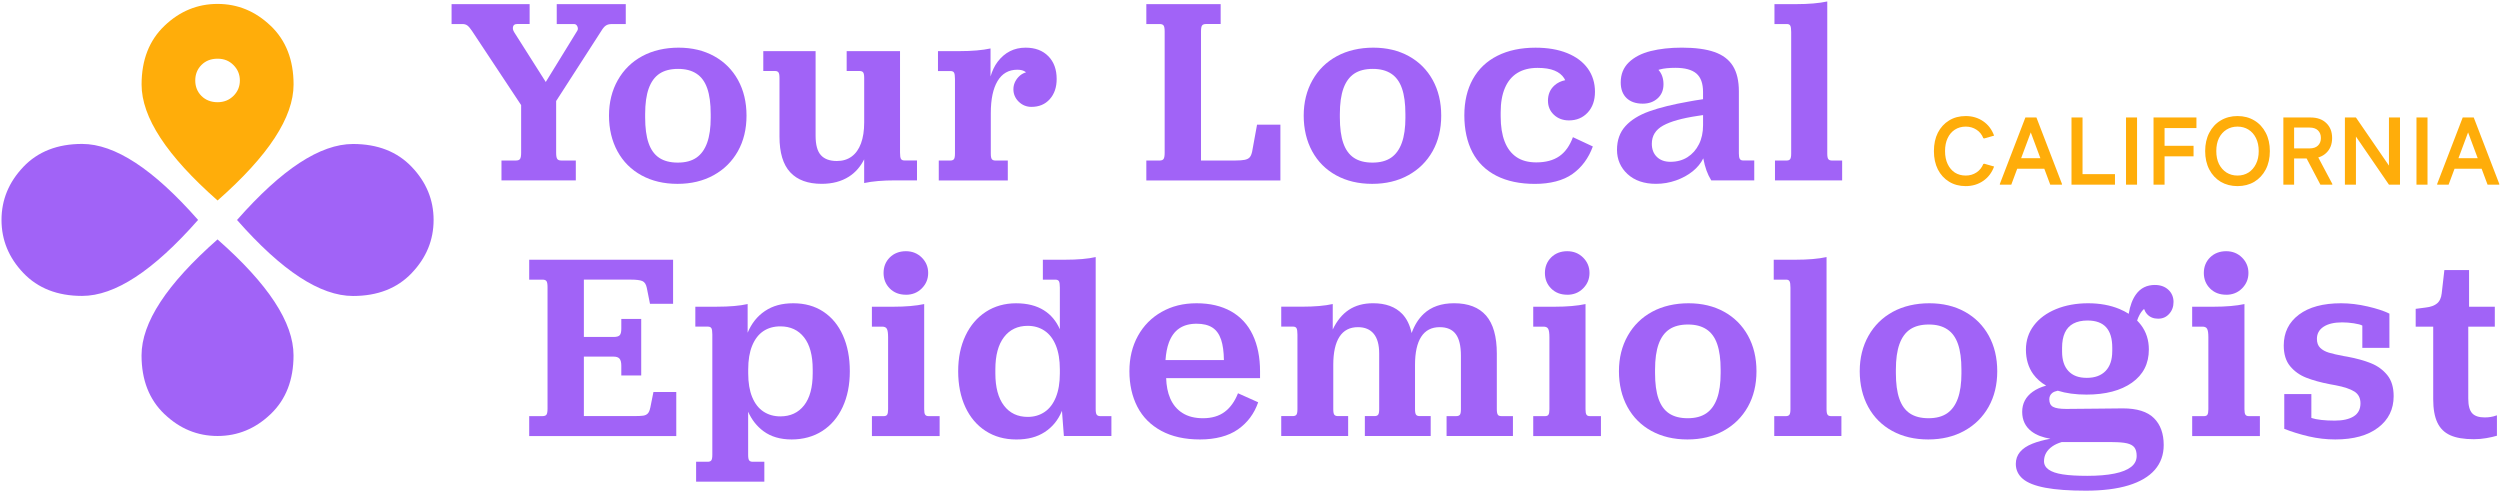<svg width="990" height="195" viewBox="0 0 990 195" fill="none" xmlns="http://www.w3.org/2000/svg">
<g clip-path="url(#clip0_1054_1361)">
<path d="M247.804 9.519V1.634H220.468V9.519H227.298C227.929 9.519 228.386 9.851 228.66 10.516C228.943 11.181 228.901 11.762 228.552 12.252L216.122 32.468L203.634 12.776C203.144 12.003 202.986 11.272 203.161 10.566C203.335 9.868 203.875 9.511 204.789 9.511H209.733V1.634H178.824V9.519H183.136C183.909 9.519 184.557 9.71 185.081 10.101C185.604 10.483 186.219 11.206 186.917 12.252L206.368 41.624V60.51C206.368 61.706 206.227 62.504 205.944 62.928C205.662 63.352 205.138 63.559 204.365 63.559H198.583V71.444H228.021V63.559H222.238C221.465 63.559 220.942 63.352 220.659 62.928C220.377 62.504 220.235 61.706 220.235 60.51V40.004L238.107 12.261C238.739 11.206 239.354 10.491 239.944 10.109C240.542 9.727 241.29 9.527 242.204 9.527H247.779L247.804 9.519Z" fill="#A163F7"/>
<path d="M282.808 22.239C278.745 19.996 274.042 18.874 268.716 18.874C263.39 18.874 258.446 19.996 254.309 22.239C250.171 24.483 246.947 27.656 244.637 31.753C242.327 35.849 241.164 40.535 241.164 45.786C241.164 51.037 242.286 55.823 244.529 59.928C246.772 64.032 249.946 67.198 254.043 69.441C258.147 71.685 262.892 72.806 268.284 72.806C273.676 72.806 278.446 71.668 282.583 69.391C286.721 67.115 289.92 63.941 292.205 59.878C294.482 55.815 295.62 51.12 295.62 45.786C295.62 40.452 294.498 35.766 292.255 31.695C290.011 27.631 286.854 24.474 282.791 22.231L282.808 22.239ZM281.445 46.517C281.445 50.58 280.972 53.929 280.024 56.554C279.077 59.18 277.656 61.149 275.77 62.445C273.876 63.742 271.425 64.39 268.409 64.39C265.393 64.39 262.941 63.758 261.047 62.495C259.153 61.232 257.748 59.288 256.843 56.662C255.929 54.037 255.48 50.655 255.48 46.517V45.155C255.48 41.017 255.954 37.635 256.901 35.01C257.848 32.384 259.269 30.44 261.155 29.177C263.049 27.914 265.501 27.282 268.517 27.282C271.533 27.282 273.892 27.914 275.82 29.177C277.748 30.44 279.168 32.384 280.074 35.01C280.988 37.635 281.437 41.017 281.437 45.155V46.517H281.445Z" fill="#A163F7"/>
<path d="M356.776 62.919C356.526 62.495 356.41 61.656 356.41 60.393V20.237H335.281V28.122H340.432C341.064 28.122 341.521 28.296 341.795 28.645C342.077 28.994 342.219 29.734 342.219 30.855V48.52C342.219 51.744 341.795 54.494 340.956 56.771C340.117 59.047 338.887 60.784 337.275 61.972C335.663 63.168 333.702 63.758 331.384 63.758C328.576 63.758 326.474 62.986 325.078 61.449C323.673 59.911 322.976 57.352 322.976 53.771V20.237H302.262V28.122H306.989C307.546 28.122 307.97 28.296 308.252 28.645C308.535 28.994 308.676 29.734 308.676 30.855V54.087C308.676 60.468 310.097 65.179 312.93 68.228C315.772 71.278 319.918 72.798 325.385 72.798C329.589 72.798 333.179 71.851 336.162 69.957C338.704 68.345 340.715 66.052 342.21 63.094V72.483C345.434 71.785 349.539 71.427 354.516 71.427H363.132V63.542H358.188C357.482 63.542 357.017 63.334 356.767 62.911L356.776 62.919Z" fill="#A163F7"/>
<path d="M415.117 22.24C412.907 19.996 409.916 18.875 406.127 18.875C401.574 18.875 397.876 20.752 395.034 24.5C393.855 26.053 392.941 27.998 392.251 30.282V19.19C389.027 19.888 384.923 20.245 379.954 20.245H371.438V28.131H376.381C377.079 28.131 377.553 28.338 377.802 28.762C378.043 29.186 378.168 30.025 378.168 31.288V60.834C378.168 61.956 378.026 62.695 377.744 63.044C377.461 63.393 377.013 63.568 376.381 63.568H371.753V71.453H399.089V63.568H394.145C393.514 63.568 393.057 63.393 392.783 63.044C392.5 62.695 392.359 61.956 392.359 60.834V44.748C392.359 39.281 393.256 35.06 395.043 32.077C396.829 29.103 399.438 27.607 402.878 27.607C404.282 27.607 405.362 27.906 406.135 28.504C406.193 28.554 406.235 28.604 406.293 28.646C405.13 28.986 404.133 29.601 403.302 30.498C401.972 31.936 401.308 33.565 401.308 35.384C401.308 37.204 402.006 38.907 403.41 40.27C404.814 41.632 406.492 42.322 408.453 42.322C411.469 42.322 413.887 41.308 415.707 39.273C417.526 37.237 418.44 34.578 418.44 31.279C418.44 27.499 417.335 24.483 415.125 22.24H415.117Z" fill="#A163F7"/>
<path d="M257.486 161.512C257.278 162.567 256.946 163.315 256.489 163.772C256.032 164.229 255.417 164.511 254.652 164.611C253.88 164.719 252.691 164.769 251.08 164.769H231.213V141.222H242.987C244.109 141.222 244.898 141.504 245.355 142.061C245.812 142.626 246.036 143.531 246.036 144.794V148.683H253.921V126.291H246.036V130.179C246.036 131.442 245.828 132.298 245.405 132.755C244.981 133.212 244.175 133.436 242.987 133.436H231.213V110.728H249.717C251.96 110.728 253.514 110.919 254.395 111.31C255.267 111.692 255.849 112.589 256.131 113.994L257.394 120.3H266.542V102.852H209.561V110.737H214.82C215.593 110.737 216.116 110.928 216.399 111.318C216.681 111.7 216.822 112.49 216.822 113.686V161.836C216.822 163.024 216.681 163.813 216.399 164.204C216.116 164.586 215.593 164.785 214.82 164.785H209.561V172.67H267.805V155.222H258.765L257.502 161.528L257.486 161.512Z" fill="#A163F7"/>
<path d="M326.035 123.408C322.67 121.198 318.707 120.093 314.154 120.093C309.6 120.093 306.003 121.106 302.953 123.142C299.904 125.178 297.611 128.053 296.065 131.758V120.4C292.983 121.098 288.92 121.455 283.868 121.455H275.352V129.34H280.295C280.993 129.34 281.467 129.548 281.716 129.972C281.965 130.396 282.082 131.235 282.082 132.498V180.124C282.082 181.246 281.94 181.977 281.658 182.334C281.375 182.683 280.918 182.857 280.287 182.857H275.659V190.742H302.679V182.857H298.051C297.42 182.857 296.963 182.683 296.689 182.334C296.406 181.985 296.265 181.246 296.265 180.124V163.058C297.694 166.248 299.721 168.824 302.363 170.768C305.305 172.937 309.019 174.025 313.506 174.025C317.992 174.025 322.18 172.903 325.645 170.66C329.118 168.417 331.793 165.268 333.688 161.196C335.582 157.133 336.529 152.406 336.529 147.005C336.529 141.604 335.615 136.877 333.796 132.814C331.976 128.751 329.384 125.61 326.019 123.408H326.035ZM321.831 147.852C321.831 153.386 320.693 157.615 318.416 160.523C316.139 163.431 312.999 164.886 309.01 164.886C306.485 164.886 304.258 164.254 302.339 162.991C300.411 161.728 298.924 159.817 297.868 157.258C296.813 154.699 296.29 151.566 296.29 147.852V146.274C296.29 142.56 296.813 139.427 297.868 136.868C298.924 134.309 300.394 132.398 302.28 131.135C304.175 129.872 306.418 129.241 309.01 129.241C313.007 129.241 316.139 130.695 318.416 133.603C320.693 136.511 321.831 140.74 321.831 146.274V147.852Z" fill="#A163F7"/>
<path d="M366.344 164.196C366.094 163.813 365.978 163.09 365.978 162.044V120.408C362.754 121.106 358.65 121.463 353.681 121.463H345.272V129.348H349.377C350.283 129.348 350.898 129.648 351.213 130.246C351.529 130.844 351.687 131.949 351.687 133.561V162.052C351.687 163.107 351.562 163.822 351.321 164.204C351.072 164.586 350.64 164.785 350.008 164.785H345.281V172.671H372.093V164.785H367.681C367.05 164.785 366.609 164.594 366.369 164.204L366.344 164.196Z" fill="#A163F7"/>
<path d="M358.726 116.727C361.252 116.727 363.354 115.887 365.032 114.201C366.711 112.514 367.558 110.487 367.558 108.102C367.558 105.717 366.719 103.69 365.032 102.003C363.345 100.325 361.243 99.478 358.726 99.478C356.208 99.478 354.015 100.3 352.361 101.945C350.716 103.59 349.894 105.643 349.894 108.094C349.894 110.545 350.716 112.597 352.361 114.242C354.006 115.887 356.125 116.71 358.726 116.71V116.727Z" fill="#A163F7"/>
<path d="M434.317 164.244C434.035 163.895 433.893 163.156 433.893 162.034V101.795C430.811 102.502 426.748 102.851 421.696 102.851H412.972V110.736H417.916C418.613 110.736 419.087 110.943 419.336 111.367C419.577 111.791 419.702 112.63 419.702 113.893V130.386C418.265 127.137 416.171 124.628 413.396 122.883C410.454 121.03 406.773 120.1 402.353 120.1C397.933 120.1 393.886 121.221 390.422 123.465C386.949 125.708 384.257 128.865 382.329 132.928C380.401 136.991 379.438 141.694 379.438 147.012C379.438 152.33 380.385 157.14 382.279 161.203C384.173 165.266 386.849 168.424 390.322 170.667C393.795 172.91 397.841 174.032 402.469 174.032C407.097 174.032 410.703 173.052 413.72 171.091C416.736 169.13 418.979 166.396 420.45 162.89C420.483 162.815 420.508 162.732 420.541 162.657C420.591 163.438 420.649 164.228 420.716 165.05C420.957 168.241 421.156 170.783 421.297 172.669H440.117V164.784H435.705C435.073 164.784 434.616 164.61 434.342 164.261L434.317 164.244ZM419.702 147.851C419.702 151.565 419.178 154.722 418.123 157.315C417.068 159.907 415.581 161.851 413.653 163.148C411.725 164.444 409.499 165.092 406.981 165.092C402.985 165.092 399.852 163.605 397.576 160.622C395.299 157.647 394.161 153.385 394.161 147.851V146.272C394.161 140.739 395.299 136.476 397.576 133.502C399.852 130.527 402.993 129.032 406.981 129.032C409.507 129.032 411.725 129.68 413.653 130.976C415.581 132.272 417.068 134.216 418.123 136.809C419.178 139.401 419.702 142.558 419.702 146.272V147.851Z" fill="#A163F7"/>
<path d="M487.512 123.3C483.731 121.165 479.169 120.093 473.844 120.093C468.518 120.093 464.047 121.231 460.018 123.508C455.988 125.784 452.855 128.958 450.612 133.021C448.369 137.084 447.247 141.745 447.247 147.005C447.247 152.264 448.302 157.025 450.404 161.097C452.507 165.16 455.664 168.334 459.868 170.61C464.072 172.887 469.191 174.025 475.214 174.025C481.238 174.025 486.465 172.696 490.245 170.029C494.034 167.362 496.693 163.789 498.238 159.302L490.245 155.729C488.982 158.953 487.229 161.404 484.986 163.091C482.742 164.769 479.867 165.617 476.369 165.617C473.146 165.617 470.445 164.935 468.277 163.564C466.1 162.202 464.471 160.249 463.391 157.732C462.402 155.447 461.895 152.771 461.796 149.739H498.978V147.113C498.978 141.505 498.014 136.669 496.086 132.606C494.159 128.543 491.3 125.444 487.52 123.3H487.512ZM467.014 130.03C468.833 128.8 471.118 128.194 473.844 128.194C476.436 128.194 478.521 128.701 480.1 129.714C481.679 130.728 482.834 132.34 483.573 134.55C484.254 136.602 484.62 139.294 484.67 142.593H461.538C461.721 139.901 462.161 137.608 462.859 135.705C463.806 133.146 465.186 131.251 467.014 130.03Z" fill="#A163F7"/>
<path d="M593.167 164.245C592.884 163.896 592.743 163.157 592.743 162.035V140.058C592.743 133.262 591.322 128.235 588.489 124.97C585.647 121.713 581.426 120.084 575.818 120.084C570.775 120.084 566.761 121.488 563.779 124.288C561.726 126.224 560.139 128.767 559.001 131.899C558.311 128.717 557.073 126.166 555.262 124.288C552.562 121.488 548.723 120.084 543.746 120.084C539.966 120.084 536.758 120.965 534.124 122.71C531.499 124.463 529.38 127.055 527.768 130.487V120.391C524.686 121.089 520.614 121.447 515.571 121.447H507.37V129.332H511.998C512.696 129.332 513.17 129.539 513.419 129.963C513.66 130.387 513.785 131.226 513.785 132.489V162.035C513.785 163.157 513.643 163.896 513.361 164.245C513.078 164.594 512.621 164.769 511.998 164.769H507.37V172.654H533.867V164.769H529.771C529.139 164.769 528.682 164.594 528.4 164.245C528.117 163.896 527.976 163.157 527.976 162.035V144.479C527.976 139.576 528.799 135.854 530.444 133.337C532.089 130.811 534.523 129.556 537.747 129.556C540.481 129.556 542.566 130.437 544.004 132.182C545.441 133.935 546.156 136.527 546.156 139.959V162.035C546.156 163.157 546.014 163.896 545.732 164.245C545.449 164.594 545.001 164.769 544.369 164.769H540.481V172.654H566.554V164.769H562.133C561.502 164.769 561.045 164.594 560.771 164.245C560.488 163.896 560.347 163.157 560.347 162.035V144.479C560.347 139.576 561.17 135.854 562.815 133.337C564.46 130.811 566.894 129.556 570.118 129.556C572.993 129.556 575.112 130.47 576.474 132.29C577.845 134.109 578.527 136.984 578.527 140.914V162.043C578.527 163.165 578.385 163.905 578.103 164.254C577.82 164.603 577.363 164.777 576.732 164.777H572.843V172.662H599.124V164.777H594.496C593.865 164.777 593.408 164.603 593.125 164.254L593.167 164.245Z" fill="#A163F7"/>
<path d="M628.231 164.196C627.982 163.813 627.866 163.09 627.866 162.044V120.408C624.642 121.106 620.537 121.463 615.569 121.463H607.16V129.348H611.256C612.17 129.348 612.785 129.648 613.093 130.246C613.408 130.844 613.566 131.949 613.566 133.561V162.052C613.566 163.107 613.442 163.822 613.201 164.204C612.951 164.586 612.519 164.785 611.888 164.785H607.16V172.671H633.973V164.785H629.561C628.929 164.785 628.489 164.594 628.248 164.204L628.231 164.196Z" fill="#A163F7"/>
<path d="M620.611 116.727C623.137 116.727 625.239 115.887 626.917 114.201C628.596 112.514 629.443 110.487 629.443 108.102C629.443 105.717 628.604 103.69 626.917 102.003C625.239 100.325 623.137 99.478 620.611 99.478C618.085 99.478 615.9 100.3 614.255 101.945C612.61 103.59 611.787 105.643 611.787 108.094C611.787 110.545 612.61 112.597 614.255 114.242C615.9 115.887 618.019 116.71 620.611 116.71V116.727Z" fill="#A163F7"/>
<path d="M682.744 123.458C678.681 121.214 673.979 120.093 668.653 120.093C663.327 120.093 658.383 121.214 654.245 123.458C650.107 125.701 646.884 128.875 644.574 132.971C642.264 137.076 641.101 141.745 641.101 147.005C641.101 152.264 642.222 157.042 644.466 161.147C646.709 165.251 649.883 168.417 653.979 170.66C658.084 172.903 662.828 174.025 668.229 174.025C673.63 174.025 678.39 172.887 682.528 170.61C686.666 168.334 689.865 165.16 692.15 161.097C694.426 157.034 695.565 152.339 695.565 147.005C695.565 141.671 694.443 136.985 692.2 132.922C689.956 128.859 686.799 125.701 682.736 123.458H682.744ZM681.373 147.744C681.373 151.807 680.9 155.156 679.953 157.781C679.005 160.407 677.585 162.376 675.69 163.672C673.796 164.969 671.345 165.617 668.329 165.617C665.312 165.617 662.861 164.985 660.967 163.722C659.073 162.459 657.668 160.515 656.763 157.889C655.849 155.264 655.4 151.882 655.4 147.744V146.382C655.4 142.244 655.874 138.862 656.821 136.237C657.768 133.611 659.189 131.667 661.075 130.404C662.969 129.141 665.42 128.51 668.437 128.51C671.453 128.51 673.812 129.141 675.748 130.404C677.676 131.667 679.097 133.611 680.002 136.237C680.916 138.862 681.373 142.244 681.373 146.382V147.744Z" fill="#A163F7"/>
<path d="M723.739 164.245C723.456 163.896 723.315 163.156 723.315 162.035V101.796C720.091 102.502 715.987 102.851 711.018 102.851H702.394V110.736H707.337C707.969 110.736 708.409 110.944 708.65 111.368C708.899 111.791 709.016 112.631 709.016 113.894V162.043C709.016 163.165 708.874 163.904 708.592 164.253C708.309 164.602 707.894 164.777 707.329 164.777H702.601V172.662H729.198V164.777H724.993C724.428 164.777 724.013 164.602 723.731 164.253L723.739 164.245Z" fill="#A163F7"/>
<path d="M778.096 123.457C774.033 121.213 769.33 120.092 764.004 120.092C758.678 120.092 753.734 121.213 749.597 123.457C745.459 125.7 742.235 128.874 739.925 132.97C737.615 137.075 736.452 141.745 736.452 147.004C736.452 152.263 737.574 157.041 739.817 161.146C742.061 165.25 745.235 168.416 749.331 170.659C753.435 172.903 758.18 174.024 763.572 174.024C768.964 174.024 773.734 172.886 777.871 170.609C782.009 168.333 785.208 165.159 787.493 161.096C789.77 157.033 790.908 152.338 790.908 147.004C790.908 141.67 789.786 136.984 787.543 132.921C785.3 128.858 782.142 125.7 778.079 123.457H778.096ZM776.733 147.743C776.733 151.806 776.26 155.155 775.312 157.78C774.365 160.406 772.944 162.375 771.058 163.671C769.164 164.968 766.713 165.616 763.697 165.616C760.681 165.616 758.229 164.984 756.335 163.721C754.441 162.458 753.037 160.514 752.131 157.889C751.217 155.263 750.768 151.881 750.768 147.743V146.381C750.768 142.243 751.242 138.861 752.189 136.236C753.136 133.61 754.557 131.666 756.443 130.403C758.338 129.14 760.789 128.509 763.805 128.509C766.821 128.509 769.181 129.14 771.108 130.403C773.036 131.666 774.457 133.61 775.362 136.236C776.276 138.861 776.725 142.243 776.725 146.381V147.743H776.733Z" fill="#A163F7"/>
<path d="M853.372 112.839C850.148 112.839 847.639 114.085 845.853 116.57C844.44 118.53 843.485 121.098 842.969 124.263C841.848 123.549 840.618 122.909 839.28 122.352C835.633 120.849 831.503 120.092 826.875 120.092C822.247 120.092 817.952 120.865 814.204 122.402C810.457 123.948 807.524 126.1 805.422 128.867C803.32 131.633 802.265 134.841 802.265 138.488C802.265 142.136 803.228 145.501 805.156 148.16C806.477 149.979 808.189 151.491 810.274 152.704C808.189 153.278 806.411 154.092 804.94 155.147C802.173 157.141 800.786 159.792 800.786 163.082C800.786 166.372 802.032 168.973 804.516 170.859C806.361 172.263 808.845 173.227 811.953 173.742C809.194 174.257 806.801 174.906 804.832 175.695C800.453 177.448 798.26 180.107 798.26 183.688C798.26 186.073 799.19 188.05 801.043 189.629C802.896 191.207 805.879 192.379 809.983 193.152C814.08 193.924 819.431 194.307 826.019 194.307C832.608 194.307 838.3 193.609 842.895 192.204C847.481 190.8 850.954 188.748 853.306 186.056C855.649 183.356 856.828 180.082 856.828 176.227C856.828 171.673 855.532 168.117 852.94 165.558C850.348 162.999 846.243 161.72 840.643 161.72C837.137 161.72 833.63 161.753 830.132 161.828C826.202 161.828 822.247 161.861 818.251 161.936C815.725 161.936 813.972 161.653 812.991 161.096C812.011 160.54 811.521 159.559 811.521 158.155C811.521 157.1 811.903 156.261 812.676 155.629C813.182 155.214 813.93 154.923 814.877 154.715C818.134 155.745 821.923 156.261 826.235 156.261C833.805 156.261 839.812 154.682 844.266 151.533C848.719 148.376 850.946 143.997 850.946 138.388C850.946 134.674 849.907 131.451 847.847 128.717C847.373 128.094 846.858 127.504 846.301 126.947C846.542 126.183 846.85 125.427 847.265 124.671C847.805 123.682 848.403 122.909 849.051 122.344C849.326 123.133 849.724 123.823 850.256 124.413C851.345 125.609 852.799 126.199 854.618 126.199C856.438 126.199 857.825 125.568 858.98 124.305C860.135 123.042 860.717 121.463 860.717 119.577C860.717 117.691 860.036 116.005 858.665 114.742C857.302 113.479 855.524 112.847 853.355 112.847L853.372 112.839ZM836.547 175.08C838.998 175.08 840.909 175.238 842.28 175.554C843.642 175.869 844.623 176.409 845.221 177.182C845.819 177.955 846.118 179.077 846.118 180.547C846.118 182.3 845.379 183.754 843.908 184.909C842.438 186.064 840.244 186.945 837.336 187.535C834.428 188.133 830.83 188.432 826.56 188.432C822.563 188.432 819.323 188.241 816.838 187.851C814.346 187.468 812.493 186.837 811.263 185.956C810.033 185.076 809.427 183.979 809.427 182.641C809.427 180.256 810.532 178.296 812.742 176.75C813.747 176.052 814.977 175.495 816.423 175.063H836.555L836.547 175.08ZM836.447 139.12C836.447 142.485 835.566 145.077 833.821 146.897C832.068 148.716 829.584 149.63 826.36 149.63C823.136 149.63 820.785 148.733 819.107 146.946C817.428 145.16 816.581 142.584 816.581 139.219V137.749C816.581 135.364 816.946 133.37 817.686 131.758C818.425 130.146 819.539 128.941 821.051 128.135C822.555 127.329 824.432 126.922 826.676 126.922C829.966 126.922 832.426 127.82 834.037 129.606C835.649 131.392 836.455 134.076 836.455 137.649V139.12H836.447Z" fill="#A163F7"/>
<path d="M889.168 164.196C888.919 163.813 888.802 163.09 888.802 162.044V120.408C885.578 121.106 881.474 121.463 876.505 121.463H868.097V129.348H872.201C873.107 129.348 873.722 129.648 874.037 130.246C874.353 130.844 874.511 131.949 874.511 133.561V162.052C874.511 163.107 874.386 163.822 874.146 164.204C873.896 164.586 873.464 164.785 872.833 164.785H868.105V172.671H894.918V164.785H890.506C889.874 164.785 889.434 164.594 889.193 164.204L889.168 164.196Z" fill="#A163F7"/>
<path d="M881.55 116.727C884.076 116.727 886.178 115.887 887.856 114.201C889.535 112.514 890.382 110.487 890.382 108.102C890.382 105.717 889.543 103.69 887.856 102.003C886.17 100.325 884.068 99.478 881.55 99.478C879.032 99.478 876.839 100.3 875.185 101.945C873.54 103.59 872.718 105.643 872.718 108.094C872.718 110.545 873.54 112.597 875.185 114.242C876.831 115.887 878.949 116.71 881.55 116.71V116.727Z" fill="#A163F7"/>
<path d="M938.944 143.855C936.352 142.8 933.195 141.927 929.481 141.229C929.057 141.163 928.642 141.088 928.218 141.022C925.626 140.531 923.623 140.074 922.227 139.651C920.823 139.227 919.685 138.595 918.812 137.756C917.932 136.917 917.5 135.721 917.5 134.184C917.5 132.148 918.372 130.553 920.125 129.398C921.878 128.243 924.329 127.661 927.487 127.661C928.957 127.661 930.503 127.786 932.115 128.027C933.727 128.276 934.848 128.567 935.48 128.924V137.756H946.206V124.196C944.104 123.141 941.229 122.202 937.582 121.355C933.934 120.516 930.436 120.092 927.071 120.092C919.926 120.092 914.351 121.604 910.354 124.612C906.357 127.628 904.363 131.691 904.363 136.809C904.363 140.241 905.203 142.974 906.889 145.01C908.576 147.046 910.711 148.566 913.304 149.58C915.896 150.593 919.012 151.457 922.659 152.155L924.969 152.579C928.259 153.211 930.719 154.033 932.331 155.047C933.943 156.061 934.749 157.623 934.749 159.725C934.749 162.035 933.851 163.755 932.065 164.876C930.278 165.998 927.769 166.563 924.545 166.563C922.585 166.563 920.815 166.471 919.236 166.297C917.657 166.123 916.345 165.857 915.298 165.508V156.044H904.571V169.82C907.587 171.016 910.828 172.013 914.292 172.819C917.765 173.625 921.247 174.024 924.753 174.024C931.973 174.024 937.632 172.462 941.736 169.346C945.841 166.231 947.885 162.076 947.885 156.891C947.885 153.385 947.046 150.602 945.359 148.533C943.672 146.464 941.537 144.902 938.944 143.855Z" fill="#A163F7"/>
<path d="M988.468 164.561C987.139 165.051 985.627 165.3 983.948 165.3C981.638 165.3 979.968 164.744 978.955 163.622C977.941 162.5 977.434 160.573 977.434 157.839V129.348H987.945V121.463H977.75V106.956H967.97L966.915 116.204C966.708 118.023 966.076 119.361 965.021 120.2C963.966 121.039 962.495 121.571 960.609 121.779L956.612 122.302V129.348H963.55V158.047C963.55 161.902 964.09 164.985 965.179 167.303C966.267 169.613 967.962 171.299 970.28 172.346C972.59 173.401 975.714 173.925 979.636 173.925C981.314 173.925 982.968 173.784 984.58 173.501C986.192 173.219 987.596 172.903 988.784 172.554V164.461L988.468 164.569V164.561Z" fill="#A163F7"/>
<path d="M495.779 60.293C495.571 61.207 495.256 61.889 494.832 62.346C494.408 62.803 493.76 63.118 492.888 63.293C492.007 63.467 490.802 63.559 489.265 63.559H475.597V12.46C475.597 11.271 475.738 10.482 476.021 10.092C476.303 9.709 476.827 9.51 477.6 9.51H483.382V1.633H453.944V9.518H459.204C459.977 9.518 460.5 9.709 460.782 10.1C461.065 10.482 461.206 11.271 461.206 12.468V60.518C461.206 61.714 461.065 62.512 460.782 62.936C460.5 63.359 459.977 63.567 459.204 63.567H453.944V71.452H507.038V49.376H497.79L495.796 60.31L495.779 60.293Z" fill="#A163F7"/>
<path d="M557.909 22.239C553.846 19.996 549.144 18.874 543.818 18.874C538.492 18.874 533.548 19.996 529.41 22.239C525.272 24.483 522.049 27.656 519.739 31.753C517.429 35.849 516.266 40.535 516.266 45.786C516.266 51.037 517.387 55.823 519.631 59.928C521.874 64.032 525.048 67.198 529.144 69.441C533.249 71.685 537.993 72.806 543.386 72.806C548.778 72.806 553.547 71.668 557.685 69.391C561.823 67.115 565.022 63.941 567.307 59.878C569.583 55.815 570.721 51.12 570.721 45.786C570.721 40.452 569.6 35.766 567.356 31.695C565.113 27.631 561.956 24.474 557.893 22.231L557.909 22.239ZM556.547 46.517C556.547 50.58 556.073 53.929 555.126 56.554C554.179 59.18 552.758 61.149 550.872 62.445C548.977 63.742 546.526 64.39 543.51 64.39C540.494 64.39 538.043 63.758 536.149 62.495C534.254 61.232 532.85 59.288 531.944 56.662C531.03 54.037 530.582 50.655 530.582 46.517V45.155C530.582 41.017 531.055 37.635 532.002 35.01C532.95 32.384 534.37 30.44 536.257 29.177C538.151 27.914 540.602 27.282 543.618 27.282C546.634 27.282 548.994 27.914 550.922 29.177C552.849 30.44 554.27 32.384 555.176 35.01C556.09 37.635 556.538 41.017 556.538 45.155V46.517H556.547Z" fill="#A163F7"/>
<path d="M612.998 39.895C612.998 42.138 613.787 43.991 615.366 45.47C616.944 46.941 618.922 47.68 621.307 47.68C624.323 47.68 626.79 46.65 628.718 44.581C630.646 42.512 631.609 39.762 631.609 36.33C631.609 32.899 630.662 29.758 628.768 27.133C626.873 24.507 624.156 22.471 620.617 21.034C617.077 19.596 612.89 18.882 608.054 18.882C602.238 18.882 597.211 19.954 592.965 22.089C588.728 24.224 585.479 27.315 583.244 31.345C581.001 35.375 579.879 40.161 579.879 45.694C579.879 51.228 580.951 56.246 583.086 60.309C585.221 64.373 588.395 67.48 592.6 69.615C596.804 71.751 601.889 72.823 607.846 72.823C613.804 72.823 619.047 71.51 622.719 68.884C626.392 66.259 629.075 62.628 630.762 58L622.877 54.319C621.614 57.75 619.811 60.276 617.46 61.888C615.108 63.5 612.084 64.306 608.361 64.306C605.204 64.306 602.595 63.608 600.526 62.204C598.457 60.8 596.895 58.756 595.848 56.055C594.793 53.355 594.27 50.048 594.27 46.118V44.44C594.27 40.659 594.826 37.452 595.956 34.818C597.078 32.193 598.723 30.207 600.9 28.877C603.069 27.548 605.736 26.883 608.893 26.883C611.627 26.883 613.854 27.232 615.565 27.938C617.285 28.636 618.565 29.658 619.404 30.988C619.553 31.229 619.686 31.495 619.819 31.761C618.158 32.093 616.728 32.782 615.565 33.829C613.845 35.375 612.989 37.402 612.989 39.928L612.998 39.895Z" fill="#A163F7"/>
<path d="M688.96 62.919C688.711 62.495 688.595 61.797 688.595 60.817V36.215C688.595 32.01 687.806 28.645 686.227 26.119C684.648 23.593 682.214 21.757 678.923 20.602C675.625 19.447 671.321 18.866 665.995 18.866C661.367 18.866 657.254 19.323 653.64 20.228C650.025 21.142 647.159 22.63 645.015 24.698C642.88 26.767 641.808 29.41 641.808 32.633C641.808 35.3 642.581 37.361 644.118 38.84C645.655 40.311 647.799 41.05 650.532 41.05C652.917 41.05 654.878 40.352 656.423 38.948C657.969 37.544 658.741 35.691 658.741 33.373C658.741 31.055 658.068 29.11 656.747 27.673C656.938 27.615 657.121 27.54 657.321 27.49C658.899 27.067 660.952 26.859 663.469 26.859C667.25 26.859 670.025 27.615 671.778 29.119C673.531 30.631 674.403 33.057 674.403 36.422V39.289C671.936 39.646 670.075 39.953 668.828 40.203C662.447 41.324 657.213 42.621 653.108 44.091C649.012 45.562 645.854 47.523 643.644 49.982C641.434 52.433 640.329 55.557 640.329 59.338C640.329 63.118 641.733 66.4 644.533 68.96C647.333 71.519 651.089 72.798 655.783 72.798C658.517 72.798 661.159 72.341 663.718 71.436C666.277 70.522 668.479 69.317 670.34 67.805C672.193 66.301 673.581 64.597 674.495 62.703C674.844 64.523 675.268 66.118 675.758 67.489C676.248 68.851 676.879 70.172 677.652 71.427H694.685V63.542H690.273C689.642 63.542 689.201 63.334 688.96 62.911V62.919ZM672.775 57.136C671.686 59.313 670.183 61.008 668.255 62.238C666.327 63.467 664.067 64.074 661.475 64.074C659.232 64.074 657.445 63.426 656.116 62.13C654.786 60.834 654.122 59.097 654.122 56.928C654.122 53.771 655.609 51.378 658.592 49.725C661.566 48.08 666.145 46.8 672.31 45.886C673.082 45.745 673.656 45.662 674.046 45.62C674.154 45.612 674.279 45.595 674.412 45.578V49.567C674.412 52.442 673.872 54.967 672.783 57.136H672.775Z" fill="#A163F7"/>
<path d="M725.285 63.55C724.72 63.55 724.305 63.376 724.023 63.027C723.74 62.678 723.599 61.939 723.599 60.817V0.578C720.375 1.276 716.27 1.633 711.302 1.633H702.686V9.518H707.629C708.261 9.518 708.701 9.726 708.942 10.15C709.183 10.574 709.308 11.413 709.308 12.676V60.825C709.308 61.947 709.166 62.686 708.884 63.035C708.601 63.384 708.186 63.559 707.621 63.559H702.893V71.444H729.49V63.559H725.285V63.55Z" fill="#A163F7"/>
<path d="M65.139 163.994C71.188 169.769 78.192 172.652 86.152 172.652C94.111 172.652 101.116 169.769 107.165 163.994C113.213 158.22 116.238 150.468 116.238 140.738C116.238 134.249 113.745 127.195 108.76 119.576C103.775 111.956 96.239 103.698 86.143 94.807C76.048 103.698 68.512 111.948 63.527 119.576C58.541 127.195 56.049 134.257 56.049 140.738C56.049 150.468 59.073 158.22 65.122 163.994H65.139Z" fill="#A163F7"/>
<path d="M9.254 66.085C3.48 72.134 0.597 79.138 0.597 87.098C0.597 95.058 3.48 102.062 9.254 108.111C15.029 114.16 22.781 117.184 32.511 117.184C39 117.184 46.054 114.691 53.673 109.706C61.292 104.721 69.551 97.185 78.442 87.09C69.551 76.994 61.301 69.458 53.673 64.473C46.054 59.488 38.992 56.995 32.511 56.995C22.781 56.995 15.029 60.02 9.254 66.068V66.085Z" fill="#A163F7"/>
<path d="M163.049 108.119C168.823 102.07 171.706 95.066 171.706 87.106C171.706 79.146 168.823 72.141 163.049 66.093C157.274 60.044 149.522 57.02 139.792 57.02C133.303 57.02 126.249 59.512 118.63 64.497C111.011 69.483 102.752 77.019 93.861 87.114C102.752 97.209 111.002 104.745 118.63 109.731C126.249 114.716 133.311 117.208 139.792 117.208C149.522 117.208 157.274 114.184 163.049 108.135V108.119Z" fill="#A163F7"/>
<path d="M107.166 10.209C101.118 4.434 94.113 1.551 86.153 1.551C78.194 1.551 71.189 4.434 65.141 10.209C59.092 15.983 56.067 23.735 56.067 33.465C56.067 39.954 58.56 47.008 63.545 54.627C68.531 62.246 76.067 70.505 86.162 79.396C96.257 70.505 103.793 62.255 108.778 54.627C113.764 47.008 116.256 39.946 116.256 33.465C116.256 23.735 113.232 15.983 107.183 10.209H107.166ZM92.46 37.952C90.781 39.63 88.671 40.477 86.153 40.477C83.636 40.477 81.442 39.655 79.789 38.01C78.144 36.365 77.321 34.312 77.321 31.861C77.321 29.41 78.144 27.358 79.789 25.713C81.434 24.068 83.553 23.245 86.153 23.245C88.754 23.245 90.781 24.084 92.46 25.771C94.138 27.458 94.986 29.485 94.986 31.87C94.986 34.254 94.147 36.282 92.46 37.968V37.952Z" fill="#FFAD0A"/>
<path d="M778.41 73.701C775.927 73.701 773.735 73.118 771.835 71.952C769.934 70.787 768.452 69.165 767.388 67.087C766.349 65.01 765.83 62.59 765.83 59.828C765.83 57.041 766.349 54.621 767.388 52.569C768.452 50.491 769.934 48.869 771.835 47.704C773.735 46.538 775.927 45.955 778.41 45.955C781.02 45.955 783.326 46.639 785.327 48.008C787.329 49.376 788.773 51.276 789.66 53.709L785.821 54.811L785.403 54.735C784.82 53.265 783.908 52.138 782.667 51.352C781.425 50.541 780.019 50.136 778.448 50.136C776.801 50.136 775.357 50.541 774.115 51.352C772.899 52.138 771.949 53.253 771.265 54.697C770.58 56.141 770.238 57.852 770.238 59.828C770.238 61.804 770.58 63.515 771.265 64.959C771.949 66.403 772.899 67.531 774.115 68.341C775.357 69.127 776.801 69.52 778.448 69.52C780.019 69.52 781.425 69.114 782.667 68.303C783.908 67.493 784.82 66.365 785.403 64.921L785.821 64.845L789.66 65.947C788.773 68.379 787.329 70.28 785.327 71.648C783.326 73.016 781.02 73.701 778.41 73.701ZM811.899 73.13L802.283 47.324L802.055 46.525H806.426L816.536 72.826V73.13H811.899ZM791.945 73.13V72.826L802.055 46.525H806.426L806.084 47.324L796.468 73.13H791.945ZM796.43 66.821L797.57 62.64H811.291L812.431 66.821H796.43ZM820.313 73.13V46.525H824.684V73.13H820.313ZM822.556 73.13V68.95H837.531V73.13H822.556ZM841.9 73.13V46.525H846.271V73.13H841.9ZM852.798 73.13V46.525H857.168V73.13H852.798ZM855.04 61.918V57.737H868.646V61.918H855.04ZM855.04 50.706V46.525H869.787V50.706H855.04ZM886.052 73.701C883.569 73.701 881.352 73.13 879.401 71.99C877.476 70.825 875.968 69.203 874.878 67.125C873.789 65.022 873.244 62.59 873.244 59.828C873.244 57.066 873.789 54.646 874.878 52.569C875.968 50.465 877.476 48.844 879.401 47.704C881.352 46.538 883.569 45.955 886.052 45.955C888.561 45.955 890.778 46.538 892.704 47.704C894.629 48.844 896.137 50.465 897.227 52.569C898.316 54.646 898.861 57.066 898.861 59.828C898.861 62.59 898.316 65.022 897.227 67.125C896.137 69.203 894.629 70.825 892.704 71.99C890.778 73.13 888.561 73.701 886.052 73.701ZM886.052 69.52C887.674 69.52 889.118 69.127 890.385 68.341C891.652 67.531 892.64 66.403 893.35 64.959C894.085 63.515 894.452 61.804 894.452 59.828C894.452 57.826 894.085 56.103 893.35 54.659C892.64 53.215 891.652 52.1 890.385 51.314C889.118 50.529 887.674 50.136 886.052 50.136C884.431 50.136 882.987 50.529 881.72 51.314C880.453 52.1 879.452 53.215 878.717 54.659C878.008 56.103 877.653 57.826 877.653 59.828C877.653 61.804 878.008 63.515 878.717 64.959C879.452 66.403 880.453 67.531 881.72 68.341C882.987 69.127 884.431 69.52 886.052 69.52ZM904.211 73.13V46.525H908.468V73.13H904.211ZM906.453 62.754V58.764H914.625C916.044 58.764 917.133 58.396 917.894 57.661C918.679 56.927 919.072 55.926 919.072 54.659H923.519C923.519 57.117 922.746 59.08 921.2 60.55C919.68 62.02 917.602 62.754 914.967 62.754H906.453ZM919.072 54.659C919.072 53.367 918.679 52.353 917.894 51.618C917.133 50.884 916.044 50.516 914.625 50.516H906.453V46.525H914.967C917.602 46.525 919.68 47.26 921.2 48.73C922.746 50.199 923.519 52.176 923.519 54.659H919.072ZM918.882 73.13L912.801 61.576L916.981 60.36L923.595 72.826V73.13H918.882ZM946.027 73.13L928.582 47.704V46.525H932.952L950.398 71.952V73.13H946.027ZM928.582 73.13V46.525H932.952V73.13H928.582ZM946.027 73.13V46.525H950.398V73.13H946.027ZM956.923 73.13V46.525H961.294V73.13H956.923ZM985.076 73.13L975.46 47.324L975.232 46.525H979.603L989.713 72.826V73.13H985.076ZM965.122 73.13V72.826L975.232 46.525H979.603L979.261 47.324L969.645 73.13H965.122ZM969.607 66.821L970.747 62.64H984.468L985.608 66.821H969.607Z" fill="#FFAD0A"/>
</g>
<defs>
<clipPath id="clip0_1054_1361">
<rect width="990" height="195" fill="white"/>
</clipPath>
</defs>
</svg>
